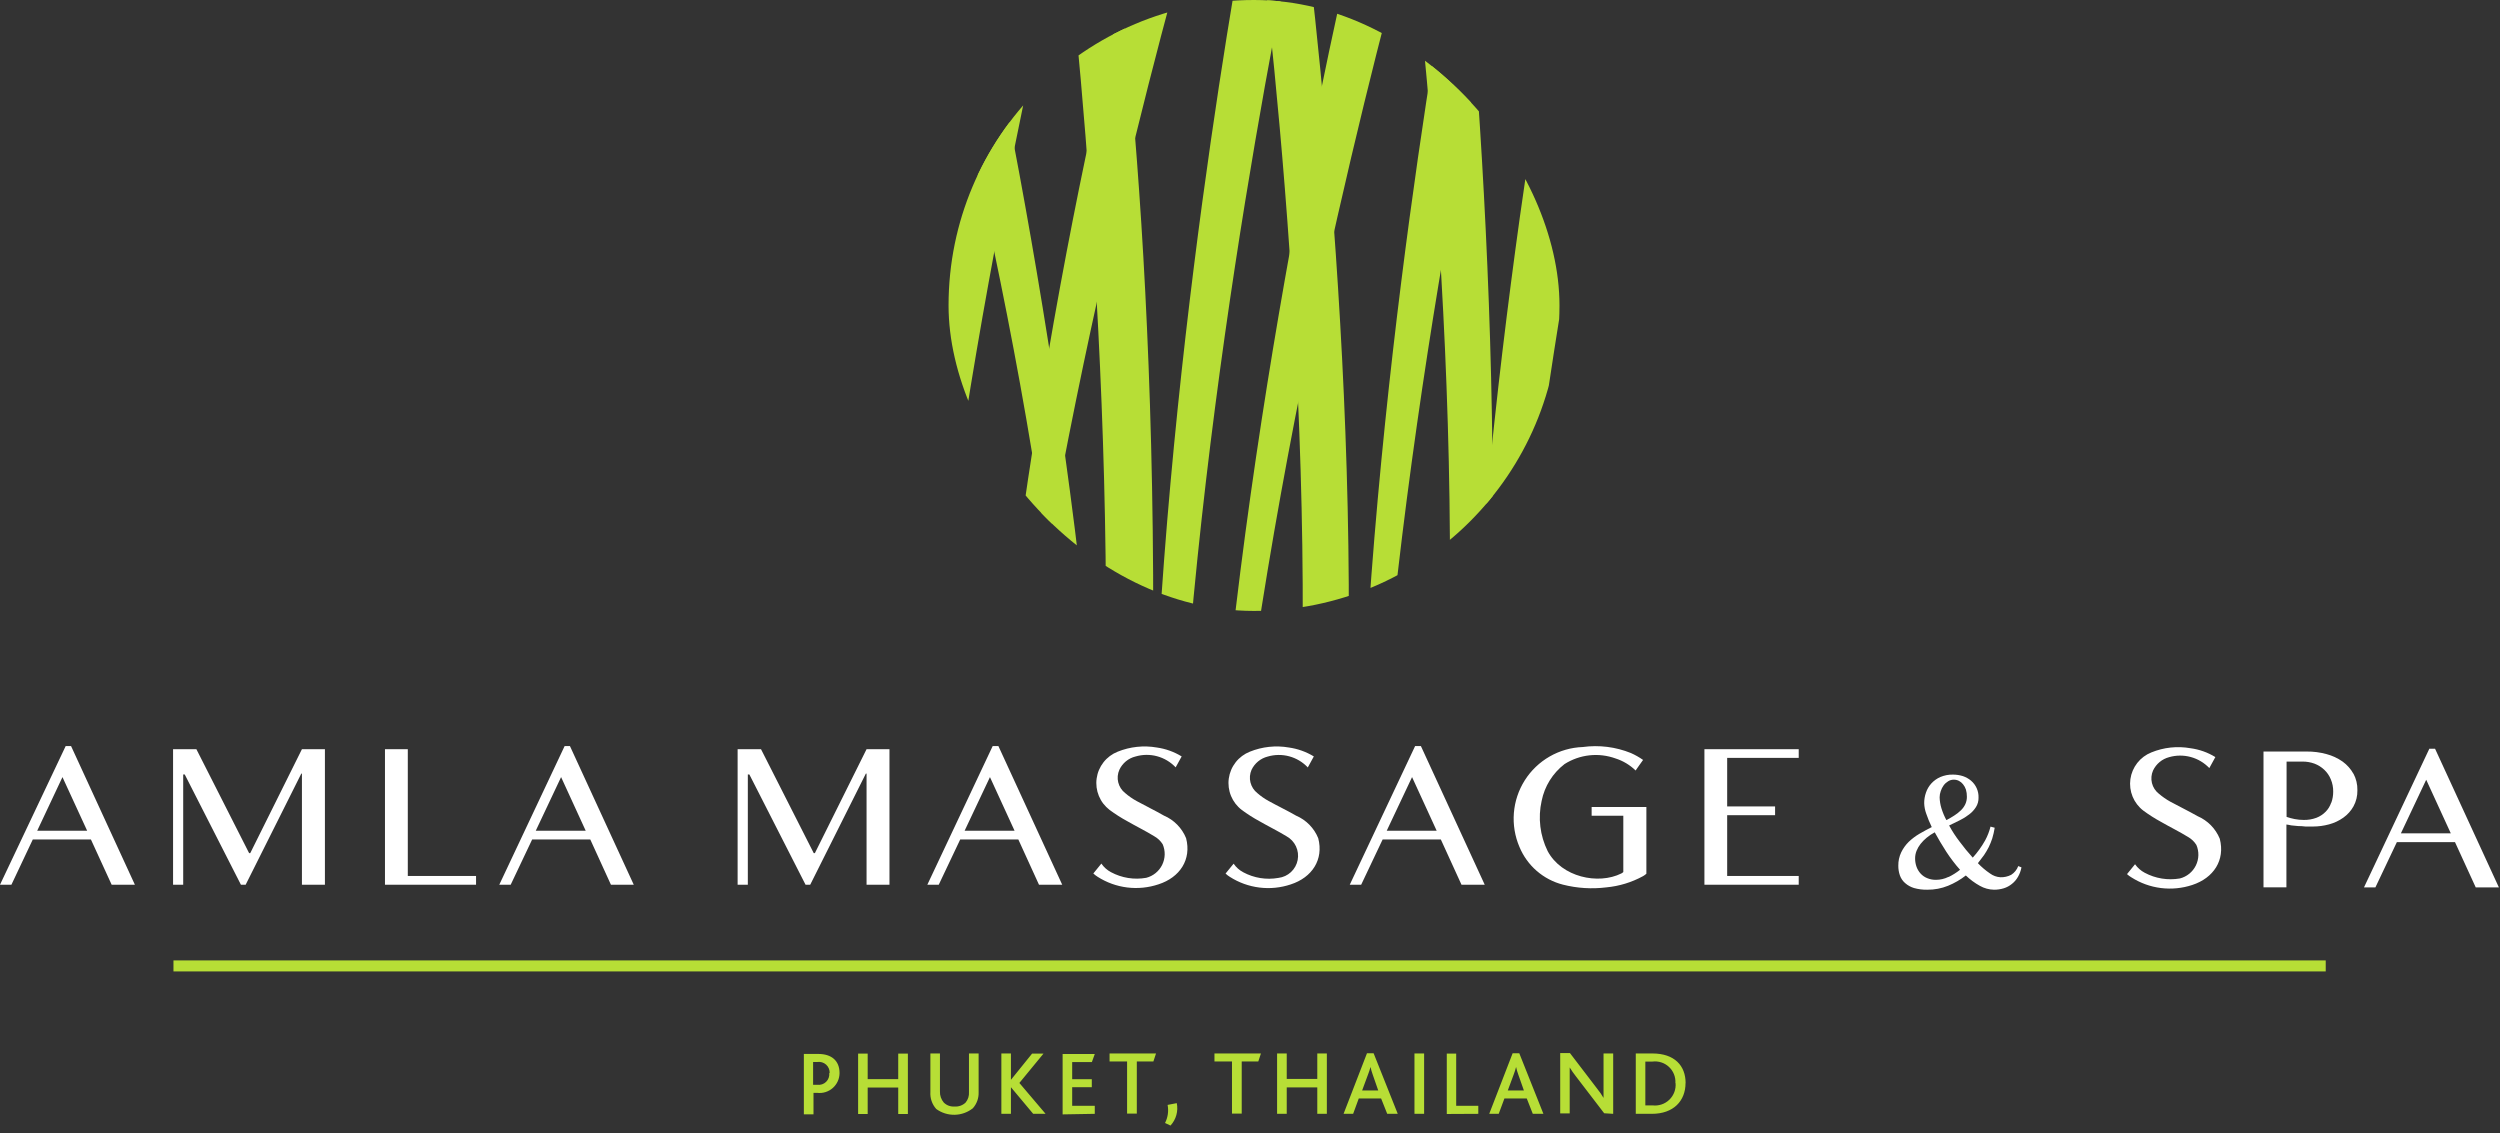 <svg width="311" height="141" viewBox="0 0 311 141" fill="none" xmlns="http://www.w3.org/2000/svg">
<rect x="0" y="0" width="311" height="141" fill="#333333" stroke="none"/>
<path d="M21.58 120.16H289.32" stroke="#B7DE36" stroke-width="1.37" stroke-miterlimit="10"/>
<path d="M7.77 96.67L10.84 103.34H4.63L7.77 96.67ZM8.17 92.81L0 110.06H1.42L4.08 104.43H11.31L13.89 110.06H16.78L8.84 92.81H8.17Z" fill="white"/>
<path d="M21.53 93.2H24.43L30.99 106.13H31.13L37.56 93.2H40.42V110.06H37.56V96.24H37.48L30.56 110.06H29.97L22.98 96.34H22.79V110.06H21.53V93.2Z" fill="white"/>
<path d="M47.89 93.2H50.73V108.97H59.22V110.06H47.89V93.2Z" fill="white"/>
<path d="M70.9 92.81L78.84 110.06H76L73.43 104.43H66.2L63.53 110.06H62.11L70.24 92.81H70.9ZM66.65 103.34H72.86L69.8 96.67L66.65 103.34Z" fill="white"/>
<path d="M91.76 93.2H94.67L101.23 106.13H101.37L107.8 93.2H110.65V110.06H107.8V96.24H107.71L100.79 110.06H100.21L93.22 96.34H93.03V110.06H91.76V93.2Z" fill="white"/>
<path d="M124.2 92.81L132.14 110.06H129.25L126.68 104.43H119.45L116.78 110.06H115.36L123.49 92.81H124.2ZM120 103.34H126.21L123.15 96.67L120 103.34Z" fill="white"/>
<path d="M176.76 92.81L184.7 110.06H181.81L179.24 104.43H172L169.33 110.06H167.91L176.04 92.81H176.76ZM172.51 103.34H178.72L175.66 96.67L172.51 103.34Z" fill="white"/>
<path d="M223.76 93.2V94.28H214.86V100.32H220.82V101.41H214.86V108.97H223.76V110.06H212.03V93.2H223.76Z" fill="white"/>
<path d="M204.41 94.52C204.04 95.07 203.73 95.44 203.47 95.85C202.765 95.162 201.909 94.648 200.97 94.35C199.93 93.975 198.818 93.843 197.719 93.964C196.62 94.086 195.563 94.457 194.63 95.05C193.158 96.182 192.145 97.809 191.78 99.63C191.309 101.738 191.574 103.943 192.53 105.88C194.26 109.12 198.82 110.09 201.69 108.66C201.783 108.614 201.867 108.554 201.94 108.48C201.94 106.84 201.94 103.08 201.94 101.48C201.94 101.48 201.94 101.56 201.94 101.48H198V100.39H204.81V101.74C204.81 103.93 204.81 106.12 204.81 108.31V108.69C204.685 108.805 204.548 108.906 204.4 108.99C202.985 109.765 201.426 110.241 199.82 110.39C198.018 110.613 196.19 110.498 194.43 110.05C193.226 109.742 192.11 109.158 191.171 108.344C190.232 107.53 189.496 106.508 189.02 105.36C188.449 104.029 188.211 102.578 188.326 101.134C188.441 99.691 188.907 98.296 189.681 97.072C190.456 95.849 191.518 94.832 192.774 94.11C194.03 93.388 195.442 92.983 196.89 92.93C198.921 92.652 200.99 92.911 202.89 93.68C203.416 93.914 203.919 94.199 204.39 94.53" fill="white"/>
<path d="M147 94.1C146.057 93.523 145.005 93.145 143.91 92.99C142.27 92.705 140.583 92.885 139.04 93.51C138.347 93.784 137.74 94.236 137.28 94.822C136.82 95.408 136.523 96.105 136.422 96.843C136.32 97.581 136.416 98.332 136.701 99.021C136.985 99.709 137.447 100.309 138.04 100.76C138.74 101.278 139.475 101.745 140.24 102.16C141.24 102.74 142.59 103.41 143.59 104.03C144.019 104.269 144.381 104.613 144.64 105.03C144.814 105.436 144.898 105.874 144.887 106.316C144.876 106.757 144.769 107.19 144.574 107.587C144.379 107.983 144.101 108.332 143.759 108.61C143.416 108.889 143.018 109.09 142.59 109.2C141.093 109.467 139.55 109.22 138.21 108.5C137.729 108.247 137.317 107.879 137.01 107.43L136.01 108.66C136.173 108.814 136.351 108.951 136.54 109.07C137.653 109.784 138.912 110.238 140.223 110.401C141.535 110.564 142.867 110.43 144.12 110.01C146.78 109.15 148.24 106.93 147.55 104.27C147.037 103.006 146.045 101.996 144.79 101.46C143.68 100.82 142.52 100.27 141.4 99.65C140.886 99.369 140.403 99.034 139.96 98.65C139.537 98.316 139.237 97.851 139.109 97.327C138.98 96.804 139.03 96.252 139.25 95.76C139.439 95.353 139.717 94.993 140.063 94.708C140.409 94.422 140.815 94.218 141.25 94.11C142.127 93.85 143.059 93.839 143.941 94.077C144.824 94.316 145.623 94.794 146.25 95.46L147 94.1Z" fill="white"/>
<path d="M163.44 94.1C162.493 93.523 161.439 93.145 160.34 92.99C158.704 92.705 157.02 92.885 155.48 93.51C154.788 93.784 154.18 94.236 153.72 94.822C153.26 95.408 152.964 96.105 152.862 96.843C152.76 97.581 152.856 98.332 153.141 99.021C153.425 99.709 153.888 100.309 154.48 100.76C155.18 101.278 155.915 101.745 156.68 102.16C157.68 102.74 159.03 103.41 160.04 104.03C160.555 104.312 160.967 104.75 161.217 105.281C161.467 105.812 161.541 106.409 161.43 106.985C161.319 107.561 161.028 108.087 160.598 108.487C160.169 108.887 159.623 109.14 159.04 109.21C157.543 109.478 156 109.231 154.66 108.51C154.179 108.257 153.767 107.889 153.46 107.44L152.46 108.67C152.621 108.826 152.799 108.964 152.99 109.08C154.103 109.794 155.362 110.248 156.674 110.411C157.986 110.574 159.317 110.44 160.57 110.02C163.22 109.16 164.68 106.94 163.99 104.28C163.481 103.017 162.492 102.007 161.24 101.47C160.13 100.83 158.97 100.28 157.85 99.66C157.335 99.381 156.852 99.046 156.41 98.66C155.988 98.326 155.689 97.861 155.558 97.338C155.428 96.815 155.475 96.264 155.69 95.77C155.882 95.365 156.161 95.007 156.506 94.722C156.852 94.437 157.256 94.231 157.69 94.12C158.567 93.86 159.499 93.849 160.382 94.087C161.264 94.326 162.064 94.804 162.69 95.47L163.44 94.1Z" fill="white"/>
<path d="M275.59 94.18C274.649 93.601 273.596 93.226 272.5 93.08C270.86 92.79 269.172 92.97 267.63 93.6C266.94 93.874 266.334 94.327 265.876 94.912C265.417 95.497 265.122 96.193 265.02 96.929C264.919 97.665 265.014 98.415 265.297 99.102C265.58 99.789 266.04 100.389 266.63 100.84C267.33 101.358 268.065 101.825 268.83 102.24C269.83 102.82 271.18 103.49 272.18 104.11C272.608 104.351 272.969 104.694 273.23 105.11C273.404 105.516 273.488 105.954 273.477 106.396C273.466 106.837 273.359 107.27 273.164 107.667C272.969 108.063 272.691 108.412 272.349 108.691C272.006 108.969 271.608 109.17 271.18 109.28C269.682 109.538 268.14 109.288 266.8 108.57C266.321 108.317 265.91 107.954 265.6 107.51L264.6 108.74C264.764 108.894 264.945 109.028 265.14 109.14C266.253 109.853 267.511 110.308 268.823 110.472C270.134 110.636 271.466 110.506 272.72 110.09C275.37 109.22 276.83 107.01 276.14 104.34C275.623 103.078 274.632 102.07 273.38 101.53C272.27 100.9 271.12 100.34 269.99 99.73C269.478 99.445 268.996 99.11 268.55 98.73C268.129 98.397 267.831 97.933 267.702 97.412C267.574 96.89 267.622 96.341 267.84 95.85C268.032 95.444 268.31 95.085 268.656 94.798C269.001 94.511 269.406 94.304 269.84 94.19C270.718 93.938 271.649 93.932 272.53 94.172C273.411 94.412 274.21 94.888 274.84 95.55L275.59 94.18Z" fill="white"/>
<path d="M292.77 96.26C292.437 95.66 291.976 95.141 291.42 94.74C290.814 94.314 290.137 93.999 289.42 93.81C288.612 93.588 287.778 93.481 286.94 93.49H281.58V110.38H284.43V102.57C284.59 102.57 284.79 102.64 285.05 102.68L285.88 102.76C286.167 102.76 286.477 102.78 286.81 102.82H287.74C288.416 102.819 289.088 102.728 289.74 102.55C290.379 102.379 290.982 102.094 291.52 101.71C292.04 101.34 292.471 100.858 292.78 100.3C293.112 99.687 293.277 98.997 293.26 98.3C293.276 97.583 293.108 96.873 292.77 96.24M290 99.85C289.862 100.27 289.629 100.653 289.32 100.97C288.996 101.303 288.603 101.562 288.17 101.73C287.659 101.92 287.116 102.012 286.57 102C286.194 101.999 285.819 101.962 285.45 101.89C285.111 101.824 284.777 101.733 284.45 101.62V94.74H286.45C286.955 94.739 287.456 94.827 287.93 95C288.379 95.171 288.791 95.43 289.14 95.76C289.492 96.091 289.768 96.493 289.95 96.94C290.156 97.427 290.258 97.951 290.25 98.48C290.252 98.947 290.174 99.41 290.02 99.85" fill="white"/>
<path d="M301.82 97L304.88 103.67H298.67L301.82 97ZM302.21 93.14L294.08 110.39H295.5L298.17 104.76H305.4L307.98 110.39H310.86L302.92 93.14H302.21Z" fill="white"/>
<path d="M251.07 107.74C250.903 108.19 250.594 108.572 250.19 108.83C249.779 109.04 249.321 109.143 248.86 109.13C248.39 109.104 247.938 108.94 247.56 108.66C247.012 108.29 246.505 107.86 246.05 107.38C246.33 107.02 246.59 106.68 246.81 106.38C247.027 106.059 247.224 105.725 247.4 105.38C247.571 105.027 247.718 104.663 247.84 104.29C247.97 103.857 248.07 103.416 248.14 102.97L247.62 102.83C247.469 103.429 247.244 104.007 246.95 104.55C246.519 105.319 246.002 106.037 245.41 106.69C244.82 106.04 244.28 105.38 243.77 104.69C243.284 104.059 242.849 103.391 242.47 102.69L243.8 102.04C244.214 101.838 244.606 101.593 244.97 101.31C245.303 101.06 245.587 100.752 245.81 100.4C246.031 100.047 246.142 99.636 246.13 99.22C246.143 98.82 246.065 98.423 245.902 98.057C245.739 97.692 245.496 97.368 245.19 97.11C244.894 96.864 244.555 96.674 244.19 96.55C243.789 96.425 243.371 96.361 242.95 96.36C242.411 96.348 241.876 96.451 241.38 96.66C240.955 96.845 240.573 97.118 240.26 97.46C239.961 97.79 239.733 98.178 239.59 98.6C239.442 99.024 239.367 99.471 239.37 99.92C239.385 100.361 239.469 100.796 239.62 101.21C239.814 101.784 240.045 102.345 240.31 102.89C239.78 103.15 239.31 103.42 238.78 103.72C238.3 104.001 237.853 104.337 237.45 104.72C237.065 105.1 236.747 105.543 236.51 106.03C236.263 106.552 236.14 107.123 236.15 107.7C236.146 108.112 236.214 108.521 236.35 108.91C236.48 109.273 236.7 109.596 236.99 109.85C237.311 110.134 237.69 110.345 238.1 110.47C238.64 110.621 239.199 110.692 239.76 110.68C240.644 110.689 241.521 110.522 242.34 110.19C243.132 109.866 243.875 109.436 244.55 108.91C245.075 109.414 245.663 109.848 246.3 110.2C246.834 110.503 247.436 110.668 248.05 110.68C248.467 110.684 248.882 110.623 249.28 110.5C249.645 110.385 249.984 110.202 250.28 109.96C250.584 109.721 250.838 109.426 251.03 109.09C251.245 108.722 251.393 108.319 251.47 107.9L251.07 107.74ZM241.43 98.41C241.511 98.156 241.633 97.916 241.79 97.7C241.941 97.495 242.132 97.322 242.35 97.19C242.559 97.058 242.802 96.989 243.05 96.99C243.272 96.989 243.492 97.04 243.69 97.14C243.888 97.242 244.062 97.385 244.2 97.56C244.359 97.756 244.481 97.98 244.56 98.22C244.644 98.509 244.685 98.809 244.68 99.11C244.685 99.427 244.62 99.741 244.49 100.03C244.356 100.319 244.17 100.58 243.94 100.8C243.693 101.041 243.422 101.256 243.13 101.44C242.808 101.652 242.474 101.845 242.13 102.02C241.875 101.548 241.668 101.053 241.51 100.54C241.375 100.099 241.301 99.641 241.29 99.18C241.293 98.917 241.34 98.657 241.43 98.41ZM242.38 109.09C241.898 109.328 241.367 109.451 240.83 109.45C240.456 109.456 240.085 109.384 239.74 109.24C239.431 109.116 239.155 108.925 238.93 108.68C238.707 108.436 238.534 108.15 238.42 107.84C238.304 107.519 238.243 107.181 238.24 106.84C238.232 106.498 238.293 106.158 238.42 105.84C238.546 105.531 238.714 105.242 238.92 104.98C239.145 104.697 239.4 104.438 239.68 104.21C239.99 103.954 240.325 103.73 240.68 103.54C240.9 103.94 241.13 104.34 241.37 104.75C241.61 105.16 241.86 105.56 242.12 105.96C242.38 106.36 242.65 106.74 242.94 107.12C243.23 107.5 243.52 107.86 243.83 108.2C243.395 108.549 242.922 108.847 242.42 109.09" fill="white"/>
<g clip-path="url(#clip0_1392_4780)">
<path d="M161.93 87.1C163.16 35.82 155.53 -17.04 155.53 -17.04H161.26C161.26 -17.04 168.89 35.82 167.66 87.1H161.93Z" fill="#B7DE36"/>
<path d="M180.24 81.37C181.47 30.06 173.84 -22.85 173.84 -22.85L180.13 -28C180.13 -28 186.75 23.26 185.55 76.28L180.24 81.37Z" fill="#B7DE36"/>
<path d="M135.86 85.5C131 32.74 118.62 -17.45 118.62 -17.45L112.06 -16.26C112.06 -16.26 127.24 35.81 132.06 83.45L135.86 85.5Z" fill="#B7DE36"/>
<path d="M182.83 91.2C185.36 38.27 195.56 -12.37 195.56 -12.37L203.99 -12.11C203.99 -12.11 191.99 38.13 187.58 90.89L182.83 91.2Z" fill="#B7DE36"/>
<path d="M169.42 91.25C171.7 38.31 181.67 -12.37 181.67 -12.37L188.18 -11.9C188.18 -11.9 176.24 38.36 171.9 91.17L169.42 91.25Z" fill="#B7DE36"/>
<path d="M152.14 90.64C157.07 37.88 169.55 -12.26 169.55 -12.26L176.15 -11.75C176.15 -11.75 161.75 37.86 154.78 90.39L152.14 90.64Z" fill="#B7DE36"/>
<path d="M132.94 -11.91C132.94 -11.91 120.22 38.15 115.04 90.89L110.73 91.21C113.87 38.32 124.65 -12.2 124.65 -12.2L132.94 -11.91Z" fill="#B7DE36"/>
<path d="M143.63 89.32C145.92 36.32 155.88 -14.31 155.88 -14.31L162.26 -14.22C162.26 -14.22 150.96 36.18 147.26 89.04L143.63 89.32Z" fill="#B7DE36"/>
<path d="M124.16 87.74C131.57 23.47 143.31 -14.11 143.31 -14.11L149.56 -14.01C149.56 -14.01 134.67 35.45 127.2 87.92L124.16 87.74Z" fill="#B7DE36"/>
<path d="M143.36 88.95C144.36 24.27 137.61 -14.51 137.61 -14.51L131.79 -15.33C131.79 -15.33 138.55 35.88 137.47 88.86L143.36 88.95Z" fill="#B7DE36"/>
</g>
<path d="M208.44 134.73C208.474 135.111 208.422 135.494 208.289 135.852C208.156 136.21 207.945 136.534 207.671 136.8C207.397 137.067 207.068 137.269 206.706 137.391C206.344 137.514 205.959 137.555 205.58 137.51H204.68V132.06H205.56C205.931 132.012 206.307 132.047 206.663 132.161C207.019 132.276 207.345 132.468 207.618 132.723C207.891 132.978 208.104 133.29 208.243 133.637C208.382 133.984 208.442 134.357 208.42 134.73M209.69 134.73C209.69 132.58 208.32 131.05 205.55 131.05H203.49V138.56H205.49C208.21 138.56 209.68 136.93 209.68 134.73M200.68 138.56V131.05H199.48V135.58C199.48 135.94 199.48 136.32 199.48 136.58C199.251 136.183 198.99 135.805 198.7 135.45L195.3 131H194.09V138.51H195.27V133.79C195.27 133.43 195.27 133.06 195.27 132.79C195.502 133.168 195.756 133.532 196.03 133.88L199.56 138.49L200.68 138.56ZM189.57 135.65H187.57L188.31 133.65C188.426 133.35 188.522 133.042 188.6 132.73C188.667 133.046 188.757 133.357 188.87 133.66L189.57 135.65ZM192 138.56L189 131.03H188.17L185.26 138.56H186.44L187.15 136.65H189.93L190.68 138.56H192ZM183.9 138.56V137.56H181.15V131.07H179.98V138.58L183.9 138.56ZM177.16 131.05H175.96V138.56H177.16V131.05ZM171.45 135.65H169.45L170.19 133.65C170.308 133.35 170.409 133.042 170.49 132.73V132.73C170.561 133.045 170.652 133.356 170.76 133.66L171.45 135.65ZM173.88 138.56L170.88 131.03H170.05L167.14 138.56H168.33L169.03 136.65H171.81L172.57 138.56H173.88ZM165.06 138.56V131.05H163.87V134.22H160.07V131.05H158.87V138.56H160.07V135.27H163.87V138.56H165.06ZM156.86 131.05H151.08V132.05H153.26V138.53H154.47V132.05H156.53L156.86 131.05ZM146.39 137.23L145.25 137.45C145.398 138.215 145.285 139.007 144.93 139.7L145.61 140.02C145.952 139.65 146.202 139.205 146.337 138.719C146.473 138.234 146.491 137.724 146.39 137.23ZM143.81 131.05H138.03V132.05H140.21V138.53H141.42V132.05H143.48L143.81 131.05ZM136.19 138.56V137.56H133.38V135.25H135.82V134.25H133.38V132.12H135.83L136.19 131.12H132.19V138.63L136.19 138.56ZM130.07 138.56L126.81 134.72L129.81 131.07H128.39L125.76 134.33V131.05H124.57V138.56H125.76V135.25L128.53 138.56H130.07ZM121.74 135.85V131.05H120.54V135.84C120.577 136.318 120.427 136.792 120.12 137.16C119.934 137.336 119.714 137.471 119.473 137.555C119.231 137.639 118.975 137.672 118.72 137.65C118.479 137.666 118.238 137.63 118.012 137.546C117.786 137.462 117.581 137.33 117.41 137.16C117.079 136.774 116.908 136.277 116.93 135.77V131.05H115.74V135.83C115.713 136.216 115.764 136.603 115.889 136.969C116.014 137.335 116.212 137.672 116.47 137.96C117.135 138.443 117.939 138.695 118.76 138.679C119.581 138.663 120.375 138.379 121.02 137.87C121.511 137.322 121.769 136.605 121.74 135.87M112.94 138.58V131.07H111.74V134.24H107.94V131.07H106.75V138.58H107.94V135.29H111.74V138.58H112.94ZM103.16 133.49C103.181 133.69 103.157 133.891 103.089 134.08C103.021 134.269 102.912 134.44 102.768 134.581C102.625 134.721 102.452 134.827 102.261 134.891C102.071 134.955 101.869 134.975 101.67 134.95H101.15V132.11H101.68C101.875 132.082 102.073 132.097 102.261 132.154C102.449 132.212 102.623 132.31 102.769 132.441C102.915 132.573 103.03 132.735 103.106 132.916C103.182 133.098 103.218 133.294 103.21 133.49M104.44 133.49C104.44 131.95 103.44 131.11 101.79 131.11H100V138.62H101.2V135.95H101.64C101.99 135.994 102.344 135.963 102.681 135.86C103.018 135.756 103.329 135.583 103.593 135.35C103.858 135.117 104.07 134.831 104.216 134.511C104.362 134.19 104.438 133.842 104.44 133.49Z" fill="#B7DE36"/>
<defs>
<clipPath id="clip0_1392_4780">
<rect x="118" width="76" height="76" rx="38" fill="white"/>
</clipPath>
</defs>
</svg>
